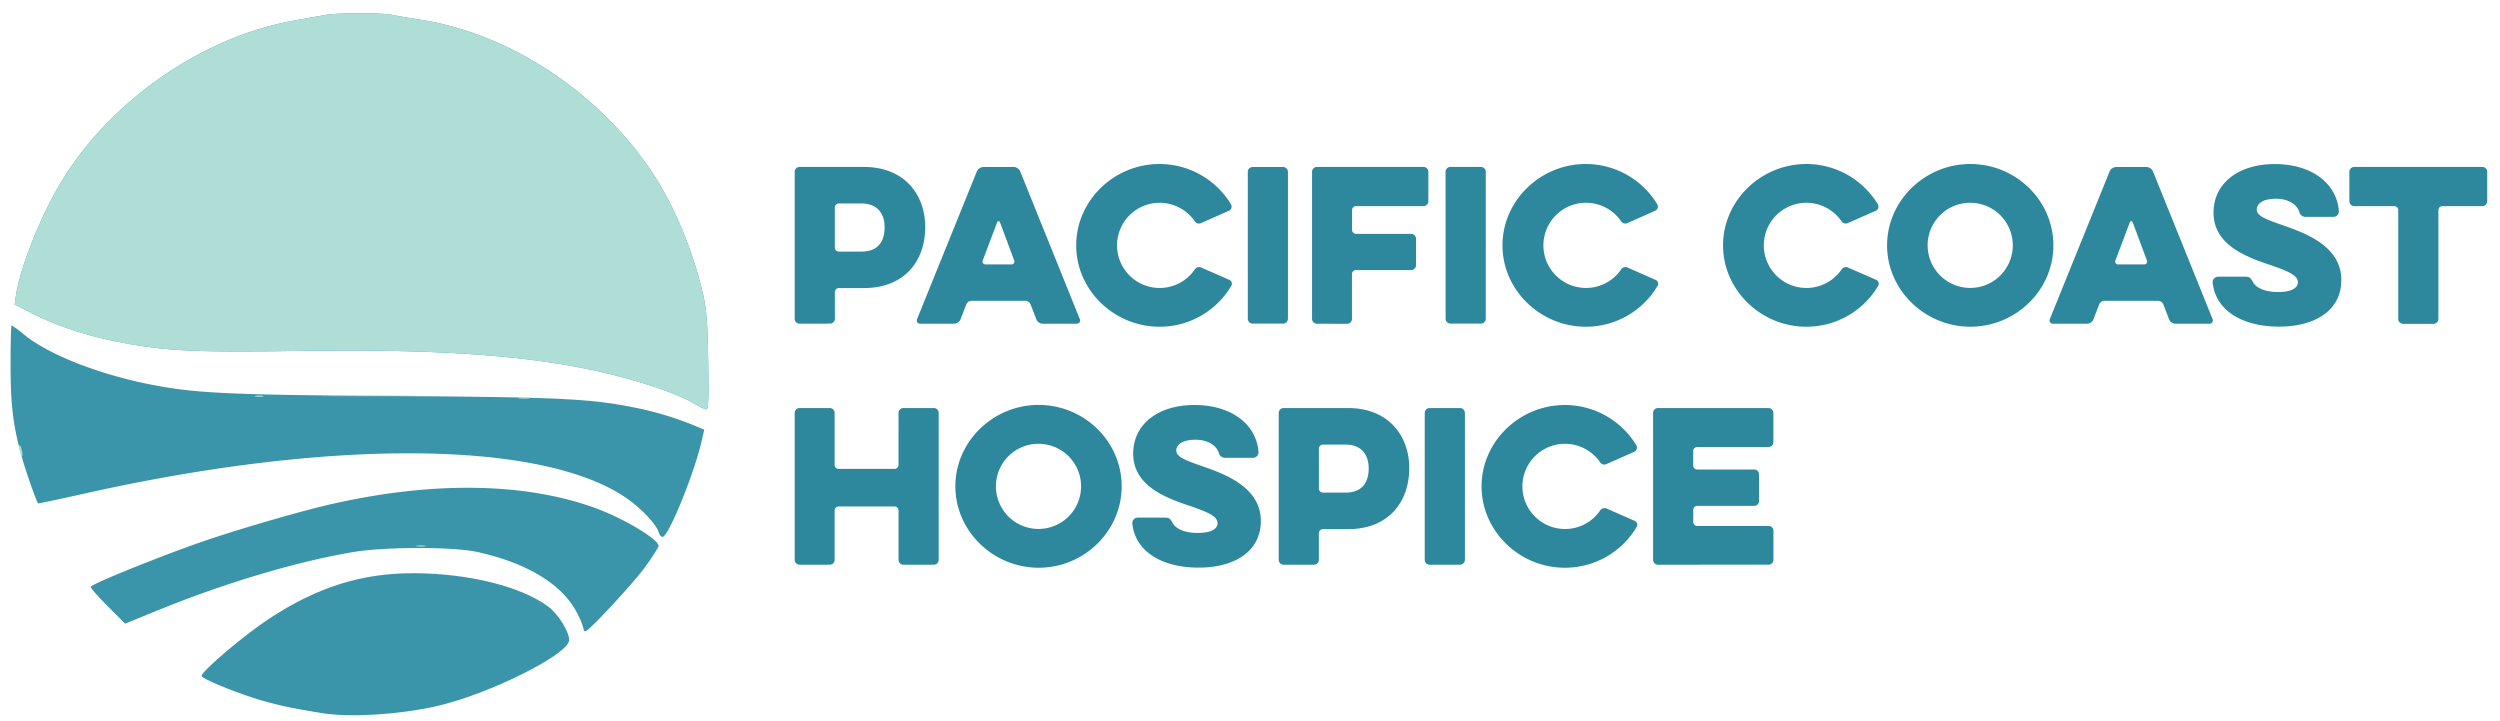 <svg width="946" height="273" xmlns="http://www.w3.org/2000/svg">
<g id="layer101"><path id="svg_1" data-name="svg 1" d="M121.12,268.91c-12.43-2-19-3.5-26.27-5.83-9.09-2.95-19.58-7.38-19.58-8.31C75.27,253,91.59,239.15,101,233c18.34-12,35.12-17.17,54.71-17.1,20.59.08,40.49,5,50.67,12.59,3.73,2.72,8,9.48,8,12.67,0,5.44-30.62,20.67-50.43,25.1-14.15,3.18-32.49,4.27-42.82,2.64Z" transform="translate(1 1)" style="fill:#3a95aa"/><path id="svg_2" data-name="svg 2" d="M219.81,236.89a27.34,27.34,0,0,0-2.41-5.83c-5.36-10.8-19-19.12-38-23.24-9.25-1.94-34.11-1.94-46.24,0C112,211.32,85.21,219.24,59.8,229.5L46.36,235l-6.53-6.53c-3.57-3.57-6.53-6.92-6.53-7.38,0-1,26.58-11.73,43.05-17.41,13.44-4.58,34.58-10.72,46.31-13.52,38.08-8.94,73.05-8.78,99.86.47,11.81,4,26.58,12.82,25.64,15.23a74,74,0,0,1-4.9,7.46c-4.35,6.14-21.45,24.56-22.77,24.56C220.12,237.9,219.81,237.44,219.81,236.89Z" transform="translate(1 1)" style="fill:#3a95aa"/><path id="svg_3" data-name="svg 3" d="M248.25,200.45c-.7-2.95-7.15-9.64-12.9-13.44-32.4-21.53-112.06-22-204.69-1.17-9.4,2.1-17.17,3.73-17.25,3.65-.7-.93-4.51-11.73-6.06-17.25C3.93,160.2,3,152.42,3,136.73c0-8.08.16-14.61.39-14.61a36.53,36.53,0,0,1,4.74,3.5c9.56,7.85,29.76,15.62,50.36,19.35,15.46,2.88,29.92,3.5,92.16,3.89,60.07.47,71.8,1,88.43,4.35a125.42,125.42,0,0,1,22.77,6.84l3.65,1.55-1.09,4.66c-2.88,12.36-12.51,35.9-14.69,35.9C249.18,202.16,248.56,201.38,248.25,200.45Z" transform="translate(1 1)" style="fill:#3a95aa"/><path id="svg_4" data-name="svg 4" d="M262.16,152c-6.76-4.2-23.24-9.64-39.79-13.13-27.2-5.67-60.46-7.85-111-7.07-35.82.54-47.48.08-62.17-2.41-15.54-2.64-28.29-6.68-39.4-12.51L4.55,114.2,5,110.94c1.71-11,9.4-30.38,17.33-43.36C40.84,37,75.81,12.86,110.24,6.8c4-.78,9.25-1.63,11.58-2.1,5.36-.93,21.68-.93,26,0,1.79.39,6.06,1.09,9.48,1.63,34.27,5.05,68.69,27.74,89,58.67,8.16,12.59,15,29.14,18.81,45.62,1.32,6,1.63,10.34,1.87,25.33.23,14,.08,18-.7,18a16.79,16.79,0,0,1-4-1.94Z" transform="translate(1 1)" style="fill:#3a95aa"/></g><g id="layer102"><path id="svg_5" data-name="svg 5" d="M156.71,205.5a10.12,10.12,0,0,1,3.11,0c.7.23-.08.39-1.79.31S155.7,205.66,156.71,205.5Z" transform="translate(1 1)" style="fill:#afded6"/><path id="svg_6" data-name="svg 6" d="M6.57,169.83a4.75,4.75,0,0,1-.23-2.41c.23-.16.62.62.85,1.79a4.75,4.75,0,0,1,.23,2.41C7.2,171.77,6.81,171,6.57,169.83Z" transform="translate(1 1)" style="fill:#afded6"/><path id="svg_7" data-name="svg 7" d="M262.16,152c-6.76-4.2-23.24-9.64-39.79-13.13-27.2-5.67-60.46-7.85-111-7.07-35.82.54-47.48.08-62.17-2.41-15.54-2.64-28.29-6.68-39.4-12.51L4.55,114.2,5,110.94c1.71-11,9.4-30.38,17.33-43.36C40.84,37,75.81,12.86,110.24,6.8c4-.78,9.25-1.63,11.58-2.1,5.36-.93,21.68-.93,26,0,1.79.39,6.06,1.09,9.48,1.63,34.27,5.05,68.69,27.74,89,58.67,8.16,12.59,15,29.14,18.81,45.62,1.32,6,1.63,10.34,1.87,25.33.23,14,.08,18-.7,18a16.79,16.79,0,0,1-4-1.94Z" transform="translate(1 1)" style="fill:#afded6"/><path id="svg_8" data-name="svg 8" d="M195.56,149.55a12.82,12.82,0,0,1,3.5,0c.93.16.16.31-1.79.31S194.55,149.7,195.56,149.55Z" transform="translate(1 1)" style="fill:#afded6"/><path id="svg_9" data-name="svg 9" d="M95.71,148.77a7.76,7.76,0,0,1,2.72,0c.7.23.08.39-1.4.39S94.93,149,95.71,148.77Z" transform="translate(1 1)" style="fill:#afded6"/><path id="svg_10" data-name="svg 10" d="M124.07,148.77c9-.16,23.93-.16,33,0s1.63.16-16.55.16S115,148.85,124.07,148.77Z" transform="translate(1 1)" style="fill:#afded6"/></g><rect id="svg_11" data-name="svg 11" x="296" y="63" width="859" height="292" style="fill:none"/><g id="svg_12" data-name="svg 12" style="isolation:isolate"><g style="isolation:isolate"><path d="M301.53,121.49a1.85,1.85,0,0,1-1.82-1.83V64a1.85,1.85,0,0,1,1.82-1.83h24.32c15.73,0,23.26,10.8,23.26,22.73,0,12.54-7.53,23.1-23.26,23.1h-9.42a1.53,1.53,0,0,0-1.52,1.52v10.11a1.86,1.86,0,0,1-1.83,1.83ZM325,76h-8.59a1.52,1.52,0,0,0-1.52,1.52V92.68a1.52,1.52,0,0,0,1.52,1.52H325c6.38,0,8.74-4,8.74-9.2C333.76,80.29,331.4,76,325,76Z" transform="translate(1 1)" style="fill:#2d889e"/><path d="M368.64,63.87a2.75,2.75,0,0,1,2.51-1.67h11.4a2.76,2.76,0,0,1,2.51,1.67l22.57,55.94a1.23,1.23,0,0,1-1.14,1.68H393.57a2.65,2.65,0,0,1-2.43-1.68L389,114.27a2.22,2.22,0,0,0-2.05-1.45h-20.3a2.23,2.23,0,0,0-2.05,1.45l-2.13,5.54a2.64,2.64,0,0,1-2.43,1.68H347.13a1.23,1.23,0,0,1-1.14-1.68Zm13.15,35.19a1.08,1.08,0,0,0,1-1.44l-5.4-14.52a.55.55,0,0,0-1.06,0l-5.48,14.52a1.08,1.08,0,0,0,1,1.44Z" transform="translate(1 1)" style="fill:#2d889e"/><path d="M451,101.12a2,2,0,0,1,2.66-.84l10.56,4.64a1.57,1.57,0,0,1,.68,2.28,31.43,31.43,0,0,1-27.2,15.43c-17.11,0-31.47-13.84-31.47-30.79s14.36-30.78,31.47-30.78a31.61,31.61,0,0,1,27.13,15.28,1.75,1.75,0,0,1-.69,2.36l-10.48,4.63a1.92,1.92,0,0,1-2.66-.76,16.25,16.25,0,0,0-13.3-6.84A16.12,16.12,0,1,0,451,101.12Z" transform="translate(1 1)" style="fill:#2d889e"/><path d="M471.16,64A1.86,1.86,0,0,1,473,62.2h11.55A1.85,1.85,0,0,1,486.36,64v55.63a1.85,1.85,0,0,1-1.82,1.83H473a1.86,1.86,0,0,1-1.83-1.83Z" transform="translate(1 1)" style="fill:#2d889e"/><path d="M497.31,121.49a1.86,1.86,0,0,1-1.83-1.83V64a1.86,1.86,0,0,1,1.83-1.83h40.35A1.86,1.86,0,0,1,539.49,64V75.12A1.86,1.86,0,0,1,537.66,77H512.13a1.52,1.52,0,0,0-1.52,1.52v7.45a1.53,1.53,0,0,0,1.52,1.52H533a1.84,1.84,0,0,1,1.82,1.82V99.37a1.84,1.84,0,0,1-1.82,1.82h-20.9a1.53,1.53,0,0,0-1.52,1.52v17a1.86,1.86,0,0,1-1.83,1.83Z" transform="translate(1 1)" style="fill:#2d889e"/><path d="M546,64a1.86,1.86,0,0,1,1.83-1.83H559.4A1.85,1.85,0,0,1,561.22,64v55.63a1.85,1.85,0,0,1-1.82,1.83H547.85a1.86,1.86,0,0,1-1.83-1.83Z" transform="translate(1 1)" style="fill:#2d889e"/><path d="M612.29,101.12a2,2,0,0,1,2.67-.84l10.56,4.64a1.57,1.57,0,0,1,.68,2.28A31.44,31.44,0,0,1,599,122.63c-17.1,0-31.46-13.84-31.46-30.79S581.89,61.06,599,61.06a31.61,31.61,0,0,1,27.14,15.28,1.75,1.75,0,0,1-.69,2.36L615,83.33a1.93,1.93,0,0,1-2.67-.76,16.12,16.12,0,1,0,0,18.55Z" transform="translate(1 1)" style="fill:#2d889e"/><path d="M695.74,101.12a2,2,0,0,1,2.66-.84L709,104.92a1.58,1.58,0,0,1,.68,2.28,31.46,31.46,0,0,1-27.21,15.43c-17.1,0-31.47-13.84-31.47-30.79s14.37-30.78,31.47-30.78a31.61,31.61,0,0,1,27.13,15.28,1.74,1.74,0,0,1-.68,2.36L698.4,83.33a1.92,1.92,0,0,1-2.66-.76,16.24,16.24,0,0,0-13.3-6.84,16.12,16.12,0,1,0,13.3,25.39Z" transform="translate(1 1)" style="fill:#2d889e"/><path d="M713.07,91.84c0-16.94,14.36-30.78,31.46-30.78C761.86,61.06,776,74.9,776,91.84s-14.14,30.79-31.47,30.79C727.43,122.63,713.07,108.79,713.07,91.84Zm15.35,0a16.11,16.11,0,1,0,16.11-16.11A16.08,16.08,0,0,0,728.42,91.84Z" transform="translate(1 1)" style="fill:#2d889e"/><path d="M797.28,63.87a2.75,2.75,0,0,1,2.5-1.67h11.4a2.75,2.75,0,0,1,2.51,1.67l22.58,55.94a1.23,1.23,0,0,1-1.15,1.68H822.21a2.65,2.65,0,0,1-2.44-1.68l-2.13-5.54a2.22,2.22,0,0,0-2-1.45H795.3a2.22,2.22,0,0,0-2,1.45l-2.13,5.54a2.65,2.65,0,0,1-2.43,1.68H775.77a1.22,1.22,0,0,1-1.14-1.68Zm13.14,35.19a1.07,1.07,0,0,0,1-1.44L806,83.1a.56.56,0,0,0-1.07,0l-5.47,14.52a1.07,1.07,0,0,0,1,1.44Z" transform="translate(1 1)" style="fill:#2d889e"/><path d="M836.26,105.83a2.11,2.11,0,0,1,2-2.13H848.5c1.75,0,2.13.38,3,2,1.06,2,4.18,3.8,9.5,3.8,5.7,0,7.52-1.9,7.52-3.65,0-2.51-3-4-10.1-6.46-9.43-3.12-21.82-7.68-21.82-19.91,0-11.33,9.65-18.4,23.18-18.4,13.84,0,23.49,7.22,24.25,17.86a2.09,2.09,0,0,1-2,2.13H871.53A2.45,2.45,0,0,1,869,79c-.92-2.51-3.81-4.79-8.82-4.79-5.17,0-7.22,2.05-7.22,4,0,2.36,2.73,3.57,9.8,6,8.21,2.89,22.2,7.76,22.2,20.75,0,11.56-10,17.64-23.57,17.64S837.33,116.7,836.26,105.83Z" transform="translate(1 1)" style="fill:#2d889e"/><path d="M889.84,77A1.85,1.85,0,0,1,888,75.12V64a1.85,1.85,0,0,1,1.82-1.83h48.49A1.86,1.86,0,0,1,940.16,64V75.12A1.86,1.86,0,0,1,938.33,77H923.21a1.52,1.52,0,0,0-1.52,1.52v41.19a1.86,1.86,0,0,1-1.83,1.83H908.31a1.85,1.85,0,0,1-1.82-1.83V78.47A1.53,1.53,0,0,0,905,77Z" transform="translate(1 1)" style="fill:#2d889e"/></g><g style="isolation:isolate"><path d="M339,155.23a1.86,1.86,0,0,1,1.82-1.83h11.56a1.85,1.85,0,0,1,1.82,1.83v55.63a1.85,1.85,0,0,1-1.82,1.83H340.82a1.86,1.86,0,0,1-1.82-1.83v-18.7a1.53,1.53,0,0,0-1.52-1.52H316.35a1.53,1.53,0,0,0-1.52,1.52v18.7a1.85,1.85,0,0,1-1.82,1.83H301.53a1.85,1.85,0,0,1-1.82-1.83V155.23a1.85,1.85,0,0,1,1.82-1.83H313a1.85,1.85,0,0,1,1.82,1.83v19.68a1.53,1.53,0,0,0,1.52,1.52h21.13a1.52,1.52,0,0,0,1.52-1.52Z" transform="translate(1 1)" style="fill:#2d889e"/><path d="M360.51,183c0-16.95,14.36-30.78,31.46-30.78,17.33,0,31.47,13.83,31.47,30.78S409.3,213.83,392,213.83C374.87,213.83,360.51,200,360.51,183Zm15.35,0A16.11,16.11,0,1,0,392,166.93,16.08,16.08,0,0,0,375.86,183Z" transform="translate(1 1)" style="fill:#2d889e"/><path d="M427.46,197a2.1,2.1,0,0,1,2-2.13H439.7c1.75,0,2.13.38,3,2,1.06,2,4.18,3.8,9.5,3.8,5.7,0,7.52-1.9,7.52-3.65,0-2.51-3-4-10.11-6.46-9.42-3.12-21.81-7.68-21.81-19.91,0-11.33,9.65-18.4,23.18-18.4,13.84,0,23.49,7.22,24.25,17.86a2.1,2.1,0,0,1-2,2.13H462.73a2.47,2.47,0,0,1-2.59-2.05c-.91-2.51-3.8-4.79-8.81-4.79-5.17,0-7.22,2.05-7.22,4,0,2.35,2.73,3.57,9.8,6,8.21,2.89,22.19,7.76,22.19,20.75,0,11.56-10,17.64-23.56,17.64S428.53,207.9,427.46,197Z" transform="translate(1 1)" style="fill:#2d889e"/><path d="M484.69,212.69a1.85,1.85,0,0,1-1.82-1.83V155.23a1.85,1.85,0,0,1,1.82-1.83H509c15.73,0,23.26,10.8,23.26,22.73,0,12.54-7.53,23.1-23.26,23.1h-9.42a1.53,1.53,0,0,0-1.52,1.52v10.11a1.86,1.86,0,0,1-1.83,1.83Zm23.48-45.45h-8.58a1.52,1.52,0,0,0-1.52,1.51v15.13a1.52,1.52,0,0,0,1.52,1.52h8.58c6.39,0,8.74-4,8.74-9.2C516.91,171.49,514.56,167.24,508.17,167.24Z" transform="translate(1 1)" style="fill:#2d889e"/><path d="M538.12,155.23a1.85,1.85,0,0,1,1.82-1.83h11.55a1.86,1.86,0,0,1,1.83,1.83v55.63a1.86,1.86,0,0,1-1.83,1.83H539.94a1.85,1.85,0,0,1-1.82-1.83Z" transform="translate(1 1)" style="fill:#2d889e"/><path d="M604.39,192.32a2,2,0,0,1,2.66-.84l10.56,4.64a1.58,1.58,0,0,1,.69,2.28,31.46,31.46,0,0,1-27.21,15.43c-17.1,0-31.47-13.84-31.47-30.79s14.37-30.78,31.47-30.78a31.61,31.61,0,0,1,27.13,15.28,1.75,1.75,0,0,1-.68,2.36l-10.49,4.63a1.92,1.92,0,0,1-2.66-.76,16.24,16.24,0,0,0-13.3-6.84,16.12,16.12,0,1,0,13.3,25.39Z" transform="translate(1 1)" style="fill:#2d889e"/><path d="M626.35,212.69a1.85,1.85,0,0,1-1.82-1.83V155.23a1.85,1.85,0,0,1,1.82-1.83h41.88a1.85,1.85,0,0,1,1.82,1.83v11.09a1.85,1.85,0,0,1-1.82,1.83h-27a1.52,1.52,0,0,0-1.52,1.52v5.47a1.52,1.52,0,0,0,1.52,1.52h21.58a1.86,1.86,0,0,1,1.83,1.82v10.11a1.86,1.86,0,0,1-1.83,1.83H641.25a1.52,1.52,0,0,0-1.52,1.52v4.56a1.53,1.53,0,0,0,1.52,1.52h27a1.84,1.84,0,0,1,1.82,1.82v11a1.85,1.85,0,0,1-1.82,1.83Z" transform="translate(1 1)" style="fill:#2d889e"/></g></g></svg>